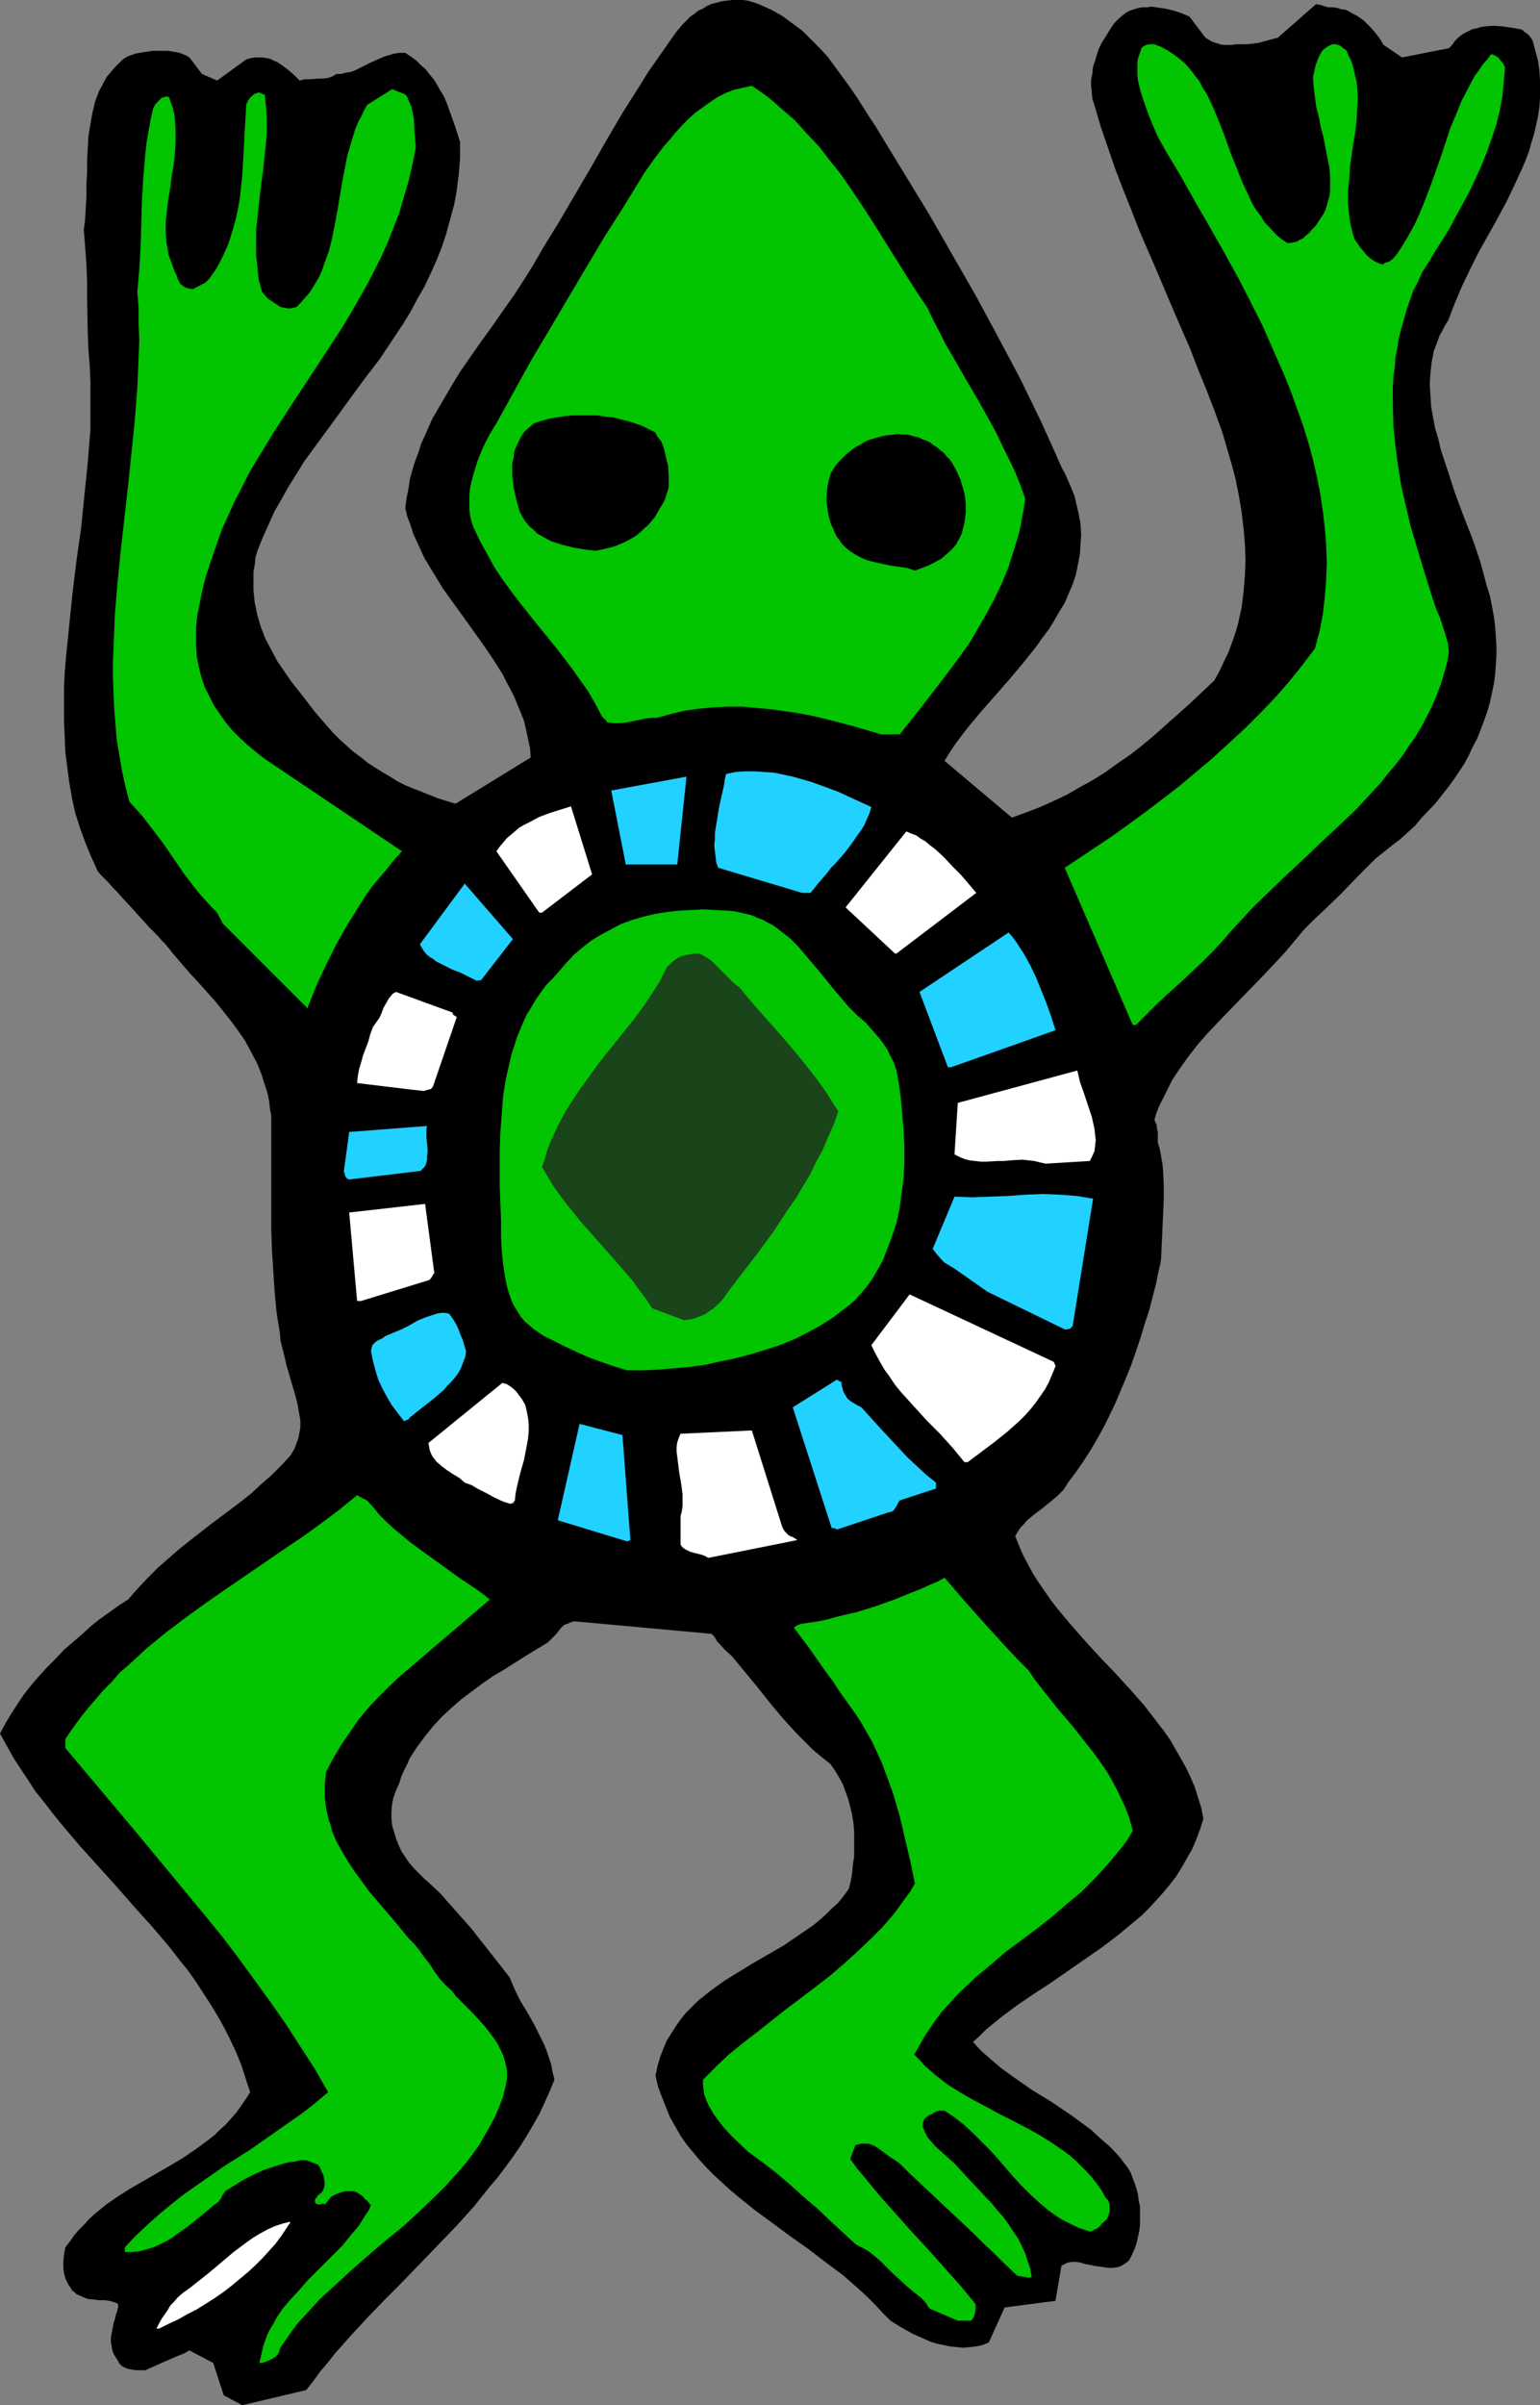 <?xml version="1.0" encoding="UTF-8" standalone="no"?>
<svg
   version="1.0"
   width="99.755mm"
   height="155.711mm"
   id="svg28"
   sodipodi:docname="Frog 15.wmf"
   xmlns:inkscape="http://www.inkscape.org/namespaces/inkscape"
   xmlns:sodipodi="http://sodipodi.sourceforge.net/DTD/sodipodi-0.dtd"
   xmlns="http://www.w3.org/2000/svg"
   xmlns:svg="http://www.w3.org/2000/svg">
  <rect width="100%" height="100%" fill="#808080" stroke="none"/>
  <sodipodi:namedview
     id="namedview28"
     pagecolor="#ffffff"
     bordercolor="#000000"
     borderopacity="0.25"
     inkscape:showpageshadow="2"
     inkscape:pageopacity="0.0"
     inkscape:pagecheckerboard="0"
     inkscape:deskcolor="#d1d1d1"
     inkscape:document-units="mm" />
  <defs
     id="defs1">
    <pattern
       id="WMFhbasepattern"
       patternUnits="userSpaceOnUse"
       width="6"
       height="6"
       x="0"
       y="0" />
  </defs>
  <path
     style="fill:#000000;fill-opacity:1;fill-rule:evenodd;stroke:none"
     d="m 59.309,588.515 15.676,-3.717 1.778,-2.262 1.616,-2.262 1.939,-2.262 1.778,-2.262 4.04,-4.525 4.04,-4.363 4.202,-4.363 4.363,-4.363 8.727,-9.049 4.363,-4.525 4.202,-4.686 3.879,-4.848 1.939,-2.262 1.939,-2.585 1.778,-2.424 1.778,-2.585 1.616,-2.585 1.616,-2.747 1.454,-2.585 1.293,-2.747 1.293,-2.909 1.131,-2.747 -0.485,-1.939 -0.323,-1.778 -1.131,-3.393 -0.646,-1.616 -0.808,-1.616 -1.454,-2.909 -1.616,-2.909 -1.778,-2.909 -1.454,-2.909 -1.293,-3.07 -4.687,-5.979 -4.848,-6.14 -2.586,-2.909 -2.424,-2.747 -2.424,-2.747 -2.586,-2.424 -1.293,-1.131 -1.293,-1.293 -1.293,-1.293 -1.131,-1.293 -0.97,-1.454 -0.97,-1.454 -0.646,-1.454 -0.646,-1.616 -0.485,-1.616 -0.485,-1.616 -0.162,-1.778 v -1.616 l 0.162,-1.778 0.323,-1.616 0.646,-1.778 0.808,-1.778 0.485,-1.616 0.646,-1.454 0.808,-1.616 0.646,-1.454 1.778,-2.747 1.939,-2.585 1.939,-2.424 2.262,-2.424 2.262,-2.101 2.424,-2.101 2.586,-1.939 2.586,-1.939 2.586,-1.778 2.747,-1.616 5.333,-3.393 5.333,-3.232 0.485,-0.485 0.485,-0.485 0.97,-0.97 0.646,-0.808 0.646,-0.808 0.323,-0.323 0.323,-0.323 0.646,-0.323 h 0.323 l 0.485,-0.323 h 0.162 l 0.323,-0.162 0.646,-0.162 33.614,3.07 0.323,0.323 0.323,0.323 0.323,0.485 0.323,0.646 0.323,0.323 1.616,1.778 1.778,1.616 3.071,3.717 3.071,3.717 3.071,3.878 3.232,3.878 1.778,1.939 1.616,1.778 1.939,1.939 1.939,1.939 2.101,1.778 2.262,1.778 1.131,1.616 0.97,1.616 0.97,1.778 0.646,1.778 0.646,1.778 0.485,1.939 0.485,1.939 0.323,2.101 0.162,1.939 v 2.101 1.939 2.101 l -0.323,2.101 -0.162,1.939 -0.323,1.939 -0.485,1.939 -1.293,1.778 -1.293,1.616 -1.616,1.454 -1.454,1.454 -1.616,1.454 -1.616,1.293 -3.555,2.424 -3.555,2.424 -7.272,4.201 -3.717,2.262 -3.394,2.101 -3.394,2.424 -1.616,1.293 -1.616,1.293 -1.454,1.454 -1.454,1.454 -1.293,1.616 -1.131,1.616 -1.131,1.778 -1.131,1.778 -0.808,1.939 -0.808,2.101 -0.646,2.262 -0.485,2.262 0.646,2.747 0.97,2.585 0.97,2.424 0.97,2.424 1.293,2.262 1.293,2.262 1.454,2.101 1.616,1.939 1.616,1.939 1.778,1.939 1.778,1.778 1.939,1.778 1.939,1.778 1.939,1.616 4.202,3.393 4.202,3.07 4.363,3.232 4.363,3.07 4.202,3.232 4.363,3.232 4.04,3.555 1.939,1.778 1.939,1.939 1.778,1.939 1.939,1.939 2.586,1.616 2.909,1.616 2.909,1.293 1.454,0.646 1.616,0.485 1.616,0.323 1.454,0.323 1.616,0.162 1.616,0.162 1.616,-0.162 1.616,-0.162 1.454,-0.323 1.616,-0.646 3.879,-8.564 12.444,-1.616 1.454,-8.564 0.808,-0.485 0.808,-0.323 0.97,-0.162 h 0.97 l 1.131,0.162 0.97,0.323 2.424,0.485 2.262,0.323 1.131,0.162 h 1.131 l 1.131,-0.162 0.97,-0.323 0.97,-0.646 0.485,-0.323 0.485,-0.485 0.646,-1.293 0.646,-1.454 0.485,-1.454 0.323,-1.454 0.323,-1.454 0.162,-1.454 v -1.454 -1.616 -1.454 l -0.323,-1.454 -0.162,-1.454 -0.323,-1.293 -0.485,-1.454 -0.485,-1.293 -0.485,-1.293 -0.646,-1.131 -1.131,-1.454 -0.97,-1.293 -2.262,-2.424 -2.424,-2.101 -2.262,-2.101 -2.424,-1.778 -2.424,-1.778 -5.01,-3.393 -2.424,-1.454 -2.586,-1.616 -4.848,-3.393 -2.424,-1.778 -2.262,-1.939 -2.424,-2.101 -2.101,-2.262 1.616,-1.454 1.616,-1.616 1.778,-1.454 1.778,-1.454 3.879,-2.909 4.04,-2.747 4.202,-2.747 4.202,-2.909 4.202,-2.909 4.202,-2.909 4.04,-3.07 3.879,-3.232 1.939,-1.616 1.778,-1.778 1.778,-1.939 1.616,-1.778 1.616,-1.939 1.616,-2.101 1.293,-2.101 1.293,-2.262 1.293,-2.262 0.97,-2.262 0.97,-2.585 0.808,-2.585 -0.485,-2.585 -0.808,-2.585 -0.808,-2.585 -0.97,-2.262 -1.131,-2.424 -1.293,-2.262 -1.293,-2.262 -1.293,-2.262 -1.454,-2.101 -1.616,-2.101 -3.232,-4.201 -3.555,-4.04 -3.555,-3.878 -3.717,-3.878 -3.555,-3.878 -3.555,-4.04 -3.394,-4.04 -1.616,-2.101 -1.454,-2.101 -1.454,-2.101 -1.454,-2.262 -1.131,-2.101 -1.293,-2.424 -0.97,-2.262 -0.97,-2.424 0.646,-1.131 0.646,-0.97 0.808,-0.808 0.808,-0.97 1.778,-1.454 1.939,-1.454 1.778,-1.454 1.778,-1.454 0.808,-0.808 0.808,-0.808 0.646,-0.97 0.485,-0.808 1.939,-2.585 1.778,-2.585 1.778,-2.747 1.616,-2.747 1.616,-2.909 1.454,-2.909 1.454,-3.07 1.293,-3.07 1.293,-3.07 1.293,-3.232 1.131,-3.232 1.131,-3.393 0.97,-3.232 1.131,-3.393 1.778,-6.948 0.162,-0.97 0.162,-0.808 0.323,-1.454 0.323,-1.293 0.162,-1.293 0.162,-3.555 0.162,-3.555 0.323,-7.272 v -3.555 l -0.162,-3.393 -0.162,-1.778 -0.323,-1.778 -0.323,-1.778 -0.485,-1.616 v -1.778 -0.808 l -0.162,-0.646 -0.162,-1.293 -0.323,-0.485 -0.162,-0.646 0.485,-1.616 0.646,-1.616 0.808,-1.616 0.808,-1.616 1.616,-3.232 1.939,-2.909 2.101,-2.909 2.262,-2.909 2.424,-2.747 2.586,-2.747 5.333,-5.494 5.333,-5.494 2.747,-2.909 2.586,-2.747 2.586,-3.07 2.424,-2.909 2.262,-2.262 2.262,-2.101 4.363,-4.201 4.202,-4.363 2.101,-2.101 2.262,-2.262 4.04,-3.232 1.939,-1.454 3.717,-3.393 1.616,-1.939 3.394,-3.555 2.909,-3.717 1.454,-1.939 1.293,-1.939 1.293,-1.939 1.131,-2.101 0.97,-2.101 1.131,-2.101 0.808,-2.101 0.808,-2.101 0.808,-2.262 0.646,-2.262 0.485,-2.262 0.485,-2.262 0.323,-2.262 0.162,-2.262 0.162,-2.424 v -2.424 l -0.162,-2.424 -0.162,-2.424 -0.323,-2.424 -0.485,-2.585 -0.485,-2.424 -0.808,-2.585 -0.808,-3.07 -0.808,-2.909 -0.97,-2.909 -0.97,-2.747 -2.101,-5.333 -2.101,-5.656 -1.616,-5.009 -1.778,-5.333 -0.646,-2.747 -0.808,-2.747 -0.485,-2.585 -0.485,-2.747 -0.162,-2.747 -0.162,-2.747 0.162,-2.585 0.323,-2.747 0.485,-2.585 0.485,-1.293 0.485,-1.293 0.485,-1.293 0.646,-1.131 0.646,-1.293 0.808,-1.293 0.808,-2.101 0.808,-2.101 1.778,-4.201 1.939,-4.04 2.101,-4.201 2.262,-4.04 2.262,-4.04 2.262,-4.201 1.939,-4.04 1.939,-4.201 0.808,-1.939 0.808,-2.101 0.646,-2.262 0.646,-2.101 0.485,-2.101 0.485,-2.262 0.323,-2.101 0.162,-2.262 v -2.262 -2.262 l -0.162,-2.424 -0.323,-2.262 -0.646,-2.424 -0.646,-2.424 -0.162,-0.323 -0.323,-0.485 -0.646,-0.808 -0.97,-0.646 -0.485,-0.485 -0.646,-0.162 -1.939,-0.323 -2.101,-0.323 -2.262,-0.162 -2.101,0.162 -1.131,0.162 -0.97,0.323 -0.97,0.162 -0.97,0.485 -0.97,0.485 -0.808,0.485 -0.808,0.646 -0.808,0.808 -0.323,0.485 -0.323,0.485 -0.323,0.323 -0.485,0.485 -11.474,2.262 -4.525,-3.07 -0.97,-1.616 -1.131,-1.454 -1.293,-1.454 -1.454,-1.454 -1.616,-1.131 -0.97,-0.485 -0.808,-0.485 -0.97,-0.485 -1.131,-0.162 -0.97,-0.323 -1.131,-0.162 h -1.131 l -1.131,-0.323 -0.97,-0.323 h -0.485 l -0.323,-0.162 -9.373,8.241 -2.424,0.646 -2.424,0.646 -1.293,0.162 -1.293,0.162 h -1.454 -1.454 l -0.97,0.162 h -0.97 -0.97 l -0.97,-0.162 -0.97,-0.323 -0.97,-0.323 -0.808,-0.485 -0.808,-0.485 -3.879,-5.171 -1.939,-0.808 -1.939,-0.646 -2.101,-0.485 -2.262,-0.323 -0.97,-0.162 -1.131,0.162 h -1.131 l -0.97,0.162 -1.131,0.323 -0.97,0.323 -0.97,0.485 -0.808,0.646 -0.97,0.808 -0.97,0.97 -0.808,1.131 -0.808,1.293 -0.808,1.293 -0.808,1.293 -0.646,1.293 -0.485,1.454 -0.485,1.616 -0.485,1.454 -0.162,1.616 -0.323,1.616 v 1.454 l 0.162,1.616 0.162,1.616 0.485,1.454 1.616,5.494 1.778,5.171 1.778,5.171 1.939,5.009 1.939,4.848 1.939,5.009 4.202,9.695 4.04,9.534 4.202,9.695 1.939,5.009 2.101,5.171 1.939,5.009 1.939,5.332 1.131,3.878 1.131,3.878 0.97,3.717 0.808,4.04 0.646,3.878 0.485,4.04 0.323,3.878 0.162,3.878 -0.162,3.878 -0.323,3.878 -0.485,3.878 -0.808,3.717 -0.485,1.778 -0.646,1.939 -0.646,1.778 -0.646,1.778 -0.808,1.616 -0.808,1.778 -0.808,1.616 -0.97,1.778 -3.071,2.909 -2.909,2.747 -3.071,2.747 -2.909,2.585 -2.909,2.585 -2.909,2.424 -2.909,2.262 -3.071,2.101 -2.909,2.101 -3.071,1.939 -3.232,1.778 -3.071,1.778 -3.394,1.616 -3.232,1.454 -3.394,1.293 -3.555,1.293 -16.484,-13.897 1.293,-2.101 1.293,-1.939 1.454,-1.939 1.616,-2.101 3.232,-3.878 3.394,-3.878 3.555,-4.04 3.394,-4.04 3.232,-4.04 1.454,-2.101 1.616,-2.101 1.293,-2.101 1.293,-2.262 1.293,-2.101 0.97,-2.262 0.97,-2.262 0.808,-2.424 0.485,-2.424 0.485,-2.424 0.162,-2.424 0.162,-2.585 -0.162,-2.585 -0.485,-2.585 -0.646,-2.747 -0.323,-1.454 -1.131,-2.747 -0.646,-1.454 -0.646,-1.454 -0.808,-1.454 -2.424,-5.494 -2.424,-5.332 -2.586,-5.333 -2.586,-5.333 -2.747,-5.171 -2.747,-5.171 -5.495,-10.18 -5.656,-9.857 -5.656,-9.857 -5.818,-9.534 -5.818,-9.534 -1.454,-2.424 -1.616,-2.424 -3.071,-4.848 -1.778,-2.585 -1.778,-2.424 -1.778,-2.424 -1.778,-2.424 -2.101,-2.262 -2.101,-2.101 -2.101,-2.101 -2.424,-1.778 -2.424,-1.778 -2.586,-1.454 L 187.463,1.778 186.008,1.131 184.716,0.646 183.099,0.162 181.807,0 h -1.454 -1.131 l -1.293,0.162 -1.293,0.162 -1.131,0.323 -1.293,0.323 -1.131,0.485 -0.97,0.646 -1.131,0.485 -0.97,0.808 -0.97,0.646 -0.97,0.97 -0.808,0.808 -0.97,1.131 -0.808,0.97 -2.262,3.232 -2.262,3.232 -2.262,3.232 -2.101,3.393 -4.202,6.625 -3.879,6.625 -3.879,6.787 -3.879,6.625 -3.879,6.625 -3.879,6.302 -2.424,4.201 -2.424,3.878 -2.424,3.717 -2.747,3.878 -2.586,3.717 -2.586,3.555 -2.586,3.717 -2.586,3.717 -2.262,3.717 -2.262,3.878 -2.262,3.878 -1.778,4.04 -0.97,2.101 -0.646,2.101 -0.808,2.101 -0.646,2.101 -0.646,2.262 -0.323,2.262 -0.485,2.424 -0.323,2.424 0.485,2.101 0.808,2.101 0.646,2.101 0.97,2.101 1.778,3.878 2.262,3.717 2.262,3.717 2.424,3.393 2.586,3.555 4.848,6.787 2.424,3.555 2.262,3.555 0.97,1.939 0.97,1.778 0.97,1.939 0.808,1.939 0.808,1.939 0.808,2.101 0.485,2.101 0.485,2.262 0.485,2.262 0.162,2.262 -18.423,11.311 -4.202,-1.293 -4.04,-1.616 -2.101,-0.808 -1.939,-0.808 -1.939,-0.97 -1.778,-1.131 -1.939,-1.131 -1.778,-1.131 -1.778,-1.131 -1.778,-1.454 -1.778,-1.293 -1.616,-1.454 -1.778,-1.616 -1.616,-1.616 -4.202,-4.848 -3.879,-5.009 -1.939,-2.424 -1.778,-2.585 -1.778,-2.585 -1.454,-2.747 -1.454,-2.747 -1.131,-2.909 -0.808,-2.747 -0.323,-1.616 -0.323,-1.454 -0.162,-1.454 -0.162,-1.616 v -1.454 -1.616 -1.616 l 0.323,-1.616 0.162,-1.778 0.485,-1.616 1.293,-3.232 1.454,-3.232 1.454,-3.232 1.778,-3.07 1.616,-2.909 1.939,-3.07 1.778,-2.909 2.101,-2.909 4.04,-5.494 8.242,-11.311 4.202,-5.494 3.879,-5.817 1.939,-2.909 1.778,-2.909 1.616,-3.07 1.778,-3.07 1.454,-3.07 1.454,-3.232 1.293,-3.232 1.131,-3.393 0.97,-3.555 0.97,-3.555 0.646,-3.555 0.485,-3.878 0.323,-3.878 V 34.742 l -1.131,-3.555 -1.131,-3.232 -1.131,-3.07 -0.646,-1.454 -0.808,-1.293 -0.808,-1.454 -0.808,-1.293 -0.97,-1.131 -0.97,-1.293 -1.131,-0.97 -1.131,-1.131 -1.293,-0.97 -1.454,-0.97 h -1.293 l -1.293,0.162 -1.131,0.323 -1.131,0.323 -1.939,0.808 -1.778,0.808 -1.939,0.97 -1.939,0.97 -0.97,0.323 -1.131,0.162 -1.131,0.323 h -1.131 l -1.131,0.646 -0.97,0.323 -1.131,0.162 h -1.131 l -2.262,0.162 h -1.131 l -1.293,0.323 -1.293,-1.293 -1.293,-1.131 -1.454,-1.131 -1.454,-0.97 -0.808,-0.323 -0.97,-0.485 -0.808,-0.162 -0.97,-0.162 h -0.97 -0.97 l -0.97,0.162 -1.131,0.323 -7.111,5.171 -3.717,-1.616 -3.071,-4.04 -0.808,-0.485 -0.808,-0.323 -0.808,-0.323 -0.808,-0.162 -1.939,-0.323 h -1.939 -1.939 l -2.101,0.323 -1.939,0.323 -1.939,0.646 -1.293,0.808 -0.97,0.97 -1.131,1.131 -0.808,0.97 -0.97,1.131 -0.646,1.131 -0.646,1.293 -0.646,1.131 -0.485,1.293 -0.485,1.293 -0.646,2.747 -0.485,2.747 -0.485,2.909 -0.162,2.909 -0.162,2.909 v 2.909 l -0.162,3.07 v 2.909 l -0.162,2.747 -0.162,2.909 -0.323,2.585 0.323,4.201 0.323,4.363 0.162,4.201 v 4.363 l 0.162,8.241 0.162,4.04 0.323,3.878 0.162,3.878 v 3.878 4.04 3.878 l -0.323,3.878 -0.323,4.04 -0.808,7.918 -0.808,8.08 -1.131,7.918 -0.97,7.918 -0.808,7.918 -0.808,7.918 -0.323,3.878 -0.162,3.878 v 4.04 3.717 l 0.162,3.878 0.162,3.878 0.485,3.717 0.485,3.717 0.646,3.717 0.808,3.717 1.131,3.555 1.293,3.555 1.454,3.555 1.616,3.555 0.808,0.97 0.97,0.97 0.97,0.97 0.97,1.131 1.131,1.131 0.97,1.131 2.262,2.424 4.363,4.848 2.262,2.262 0.97,1.131 0.97,0.97 1.939,2.424 1.939,2.262 2.101,2.424 2.101,2.262 4.04,4.525 1.939,2.424 1.939,2.424 1.778,2.424 1.778,2.585 1.454,2.747 1.454,2.747 1.131,2.909 0.485,1.616 0.485,1.454 0.485,1.616 0.323,1.778 0.162,1.616 0.323,1.778 v 12.443 10.342 5.009 l 0.162,5.009 0.323,5.009 0.323,5.009 0.485,5.171 0.808,5.009 0.162,1.939 0.485,1.939 0.485,1.939 0.485,2.101 1.131,3.878 1.131,3.878 0.485,1.939 0.323,1.939 0.323,1.778 v 1.939 l -0.323,1.778 -0.162,0.808 -0.323,0.808 -0.323,0.97 -0.323,0.808 -0.485,0.808 -0.485,0.808 -2.262,2.424 -2.424,2.424 -2.424,2.101 -2.424,2.262 -2.424,1.939 -2.586,1.939 -5.171,3.878 -5.171,4.04 -2.424,1.939 -2.586,2.262 -2.586,2.262 -2.424,2.424 -2.424,2.585 -2.424,2.747 -2.262,1.454 -2.262,1.616 -2.262,1.616 -2.262,1.778 -2.101,1.939 -2.262,1.939 -2.262,1.939 -2.101,2.262 -2.101,2.101 -1.939,2.101 -1.939,2.262 -1.778,2.262 -1.616,2.424 -1.454,2.262 L 1.293,421.753 0,424.177 l 1.616,2.909 1.616,2.909 1.778,2.747 1.939,2.909 1.778,2.747 2.101,2.585 2.101,2.747 2.101,2.585 4.363,5.171 4.525,5.009 4.525,5.009 4.525,5.171 4.525,5.009 4.363,5.171 2.101,2.747 2.101,2.585 1.939,2.747 1.778,2.747 1.778,2.747 1.778,2.909 1.616,2.909 1.454,2.909 1.454,3.07 1.293,3.232 0.97,3.07 1.131,3.393 -1.131,1.778 -1.131,1.616 -1.131,1.616 -1.293,1.454 -1.293,1.454 -1.454,1.293 -1.293,1.293 -1.454,1.131 -3.071,2.262 -3.071,2.101 -3.232,1.939 -3.071,1.778 -6.464,3.717 -3.071,1.939 -3.071,2.101 -2.747,2.262 -1.454,1.293 -1.131,1.293 -1.293,1.293 -1.131,1.293 -1.131,1.616 -1.131,1.454 -0.323,1.778 -0.162,1.616 v 1.616 l 0.162,1.454 0.485,1.454 0.646,1.293 0.485,0.646 0.323,0.646 0.646,0.485 0.485,0.485 0.808,0.323 0.646,0.323 1.293,0.485 1.454,0.162 1.293,0.162 h 1.293 l 1.293,0.162 1.131,0.323 0.485,0.162 0.485,0.323 v 0.646 l -0.162,0.808 -0.485,1.454 -0.162,0.808 -0.323,0.97 -0.323,1.778 -0.323,1.778 v 0.97 l 0.162,0.97 0.162,0.97 0.323,0.97 0.485,0.808 0.646,0.97 0.323,0.646 0.646,0.646 0.646,0.323 0.808,0.323 0.97,0.162 0.97,0.162 h 2.262 l 1.454,-0.646 1.454,-0.646 2.586,-1.131 2.586,-1.131 1.293,-0.485 1.454,-0.808 5.818,3.07 2.586,7.918 z"
     id="path1" />
  <path
     style="fill:#02c400;fill-opacity:1;fill-rule:evenodd;stroke:none"
     d="m 64.158,578.173 1.454,-0.485 0.646,-0.323 0.646,-0.323 0.646,-0.485 0.485,-0.485 0.323,-0.646 0.162,-0.808 1.454,-2.101 1.454,-2.101 1.454,-1.939 1.778,-1.939 1.778,-1.939 1.778,-1.939 3.879,-3.555 4.04,-3.717 4.04,-3.555 4.202,-3.555 4.363,-3.555 4.04,-3.717 4.04,-3.878 1.939,-1.939 1.778,-1.939 1.778,-1.939 1.778,-2.101 1.616,-2.101 1.616,-2.262 1.293,-2.262 1.293,-2.262 1.293,-2.424 0.97,-2.262 0.97,-2.585 0.646,-2.585 0.162,-0.97 0.162,-0.97 v -1.939 l -0.323,-1.616 -0.485,-1.778 -0.646,-1.454 -0.808,-1.616 -0.97,-1.454 -0.97,-1.293 -1.131,-1.454 -1.131,-1.293 -2.424,-2.585 -2.424,-2.424 -1.131,-1.131 -0.97,-1.293 -1.616,-1.454 -1.454,-1.616 -1.293,-1.778 -1.131,-1.778 -1.293,-1.616 -1.131,-1.616 -1.293,-1.616 -1.454,-1.454 -3.717,-4.525 -1.939,-2.262 -1.939,-2.262 -1.939,-2.262 -1.778,-2.424 -1.778,-2.424 -1.616,-2.424 -1.454,-2.424 -1.454,-2.585 -1.131,-2.585 -0.323,-1.454 -0.485,-1.293 -0.323,-1.454 -0.323,-1.454 -0.162,-1.293 -0.162,-1.454 v -1.616 -1.454 l 0.162,-1.616 0.162,-1.454 1.778,-3.393 1.939,-3.232 2.101,-3.07 2.101,-3.07 2.424,-2.909 2.424,-2.585 2.586,-2.585 2.586,-2.424 22.14,-18.906 -1.616,-1.293 -1.778,-1.293 -1.939,-1.293 -1.939,-1.293 -4.04,-2.909 -4.04,-2.909 -4.202,-3.07 -1.939,-1.616 -1.939,-1.616 -1.778,-1.616 -1.778,-1.778 -1.454,-1.778 -1.616,-1.778 -0.646,-0.323 -0.646,-0.323 -1.131,-0.646 -4.363,3.555 -4.525,3.393 -4.687,3.393 -4.848,3.232 -4.687,3.232 -9.696,6.625 -4.848,3.393 -4.687,3.393 -4.687,3.555 -4.525,3.717 -4.363,4.04 -2.262,1.939 -1.939,2.262 -2.101,2.101 -1.939,2.262 -1.939,2.262 -1.778,2.262 -1.778,2.424 -1.778,2.585 v 2.262 l 8.565,10.18 8.565,10.18 8.565,10.342 8.565,10.342 4.202,5.171 4.04,5.333 3.879,5.332 3.879,5.333 3.717,5.333 3.555,5.494 3.555,5.494 3.232,5.656 -3.071,2.585 -3.071,2.424 -3.232,2.262 -3.232,2.262 -6.464,4.525 -6.626,4.201 -6.464,4.525 -3.232,2.262 -3.071,2.424 -2.909,2.424 -2.909,2.585 -2.909,2.747 -2.586,2.747 v 1.131 h 1.778 l 1.778,-0.162 1.778,-0.485 1.616,-0.485 1.454,-0.646 1.616,-0.808 1.454,-0.808 1.293,-0.97 2.747,-1.939 2.586,-2.101 2.586,-2.101 1.131,-0.97 1.131,-0.808 0.323,-0.485 0.323,-0.323 0.162,-0.485 0.162,-0.323 0.485,-0.646 0.162,-0.323 0.485,-0.323 2.101,-1.293 2.101,-1.293 2.262,-1.131 2.424,-1.131 2.424,-0.808 2.586,-0.808 1.293,-0.323 1.454,-0.162 1.293,-0.323 h 1.454 l 2.909,1.131 0.485,0.808 0.323,0.808 0.485,0.97 0.162,0.97 0.162,0.97 -0.162,0.97 -0.323,0.808 -0.162,0.323 -0.323,0.323 -0.485,0.323 -0.323,0.323 -0.162,0.323 -0.323,0.323 -0.162,0.485 v 0.323 l 0.323,0.485 0.323,0.162 h 0.323 0.485 l 0.323,-0.162 h 0.323 l 0.323,0.162 0.485,-0.485 0.323,-0.485 0.808,-0.97 0.646,-0.323 0.646,-0.323 0.97,-0.323 1.131,-0.323 h 0.97 1.131 l 0.485,0.162 0.323,0.162 0.485,0.323 0.485,0.323 0.485,0.323 0.323,0.485 0.323,0.323 0.323,0.162 0.485,0.646 0.485,0.485 -0.646,1.454 -0.808,1.131 -1.616,2.585 -1.939,2.262 -1.939,2.424 -2.101,2.101 -2.262,2.262 -4.363,4.363 -1.939,2.262 -2.101,2.262 -1.939,2.262 -1.616,2.424 -0.646,1.293 -0.808,1.293 -0.646,1.293 -0.485,1.293 -0.485,1.454 -0.323,1.293 -0.323,1.454 -0.323,1.454 z"
     id="path2" />
  <path
     style="fill:#ffffff;fill-opacity:1;fill-rule:evenodd;stroke:none"
     d="m 38.947,569.77 2.262,-1.131 2.424,-1.131 2.262,-1.293 2.262,-1.131 4.363,-2.747 2.101,-1.454 2.101,-1.616 1.939,-1.616 1.939,-1.616 1.778,-1.616 1.778,-1.778 1.616,-1.778 1.616,-1.778 1.454,-1.939 1.293,-1.939 0.323,-0.485 0.162,-0.323 0.323,-0.323 v -0.162 l 0.162,-0.323 v 0 l -1.939,0.485 -1.939,0.646 -1.778,0.808 -1.778,0.97 -1.616,0.97 -1.616,1.131 -3.232,2.424 -3.071,2.585 -3.071,2.585 -3.071,2.424 -1.616,1.293 -1.616,1.131 -1.293,1.131 -0.808,0.97 -0.97,0.97 -0.646,1.131 -1.454,2.101 -0.646,1.131 -0.646,1.293 z"
     id="path3" />
  <path
     style="fill:#02c400;fill-opacity:1;fill-rule:evenodd;stroke:none"
     d="m 234.49,567.831 h 3.232 l 0.323,-0.323 0.323,-0.485 0.162,-0.485 0.162,-0.485 0.162,-1.131 v -1.131 l -3.717,-4.525 -4.04,-4.525 -4.04,-4.525 -4.04,-4.363 -3.879,-4.363 -3.879,-4.363 -3.717,-4.525 -1.778,-2.101 -1.616,-2.262 1.293,-3.393 0.808,-0.162 0.646,-0.162 h 0.808 0.808 l 0.646,0.162 0.808,0.323 1.293,0.808 1.293,0.97 1.293,0.97 1.293,0.808 1.131,0.808 2.424,2.424 2.586,2.424 5.333,5.009 5.333,5.009 2.586,2.424 2.424,2.424 2.262,2.101 1.939,1.939 3.879,3.717 0.97,0.162 0.97,0.162 0.808,0.162 0.808,-0.162 -0.323,-1.939 -0.646,-1.939 -0.646,-1.939 -0.808,-1.778 -0.97,-1.939 -1.131,-1.616 -1.131,-1.778 -1.293,-1.778 -1.454,-1.616 -1.293,-1.616 -3.071,-3.232 -6.141,-6.625 -4.687,-4.201 -0.97,-1.131 -0.97,-1.131 -0.646,-1.293 -0.162,-0.485 -0.323,-0.646 v -0.646 l 0.162,-0.808 0.162,-0.485 0.323,-0.323 0.162,-0.162 0.485,-0.323 0.485,-0.323 0.485,-0.162 0.485,-0.323 0.646,-0.323 0.646,-0.162 h 0.646 0.646 l 2.424,1.616 2.262,1.778 2.101,1.939 2.101,2.101 2.101,2.101 1.939,2.101 1.939,2.262 1.939,2.262 1.939,2.101 2.101,2.101 2.101,1.939 2.262,1.939 2.262,1.616 1.293,0.808 1.293,0.646 1.293,0.646 1.293,0.646 1.454,0.485 1.454,0.485 0.646,-0.162 0.485,-0.323 0.485,-0.162 0.485,-0.323 0.485,-0.485 0.323,-0.485 0.646,-0.485 0.646,-0.646 0.323,-0.808 0.323,-0.97 v -0.97 -0.808 l -0.323,-0.97 -0.323,-0.323 -0.323,-0.323 -0.97,-1.778 -1.131,-1.616 -1.131,-1.454 -1.293,-1.454 -1.293,-1.293 -1.454,-1.454 -1.293,-1.131 -1.454,-1.131 -3.071,-2.101 -3.071,-1.939 -3.232,-1.778 -3.394,-1.778 -3.232,-1.616 -3.232,-1.778 -3.394,-1.778 -3.071,-1.778 -3.071,-1.939 -1.454,-1.131 -1.454,-1.131 -1.293,-1.131 -1.293,-1.131 -1.293,-1.454 -1.293,-1.293 1.293,-2.262 1.293,-2.262 1.293,-1.939 1.454,-2.101 1.454,-1.939 1.616,-1.778 1.616,-1.778 1.616,-1.616 3.394,-3.232 3.717,-3.07 3.555,-3.07 3.717,-2.747 3.879,-2.909 3.717,-2.909 3.555,-3.07 3.717,-3.07 3.394,-3.393 1.616,-1.778 1.616,-1.778 1.616,-1.939 1.616,-1.939 1.454,-1.939 1.293,-2.262 -0.808,-3.07 -1.131,-2.909 -1.293,-2.747 -1.293,-2.585 -1.454,-2.585 -1.616,-2.424 -1.616,-2.262 -1.778,-2.262 -3.555,-4.525 -3.717,-4.363 -3.717,-4.686 -1.778,-2.262 -1.778,-2.585 -2.586,-2.585 -2.586,-2.747 -5.171,-5.656 -5.171,-5.817 -5.01,-5.817 -1.778,0.97 -1.939,0.808 -2.101,0.97 -2.101,0.808 -4.363,1.778 -4.525,1.616 -4.687,1.454 -4.848,1.131 -2.262,0.646 -2.262,0.485 -2.262,0.323 -2.101,0.323 -0.808,0.323 -0.485,0.323 -0.323,0.162 v 0.162 l 1.939,2.585 1.939,2.585 3.717,5.333 1.939,2.585 1.778,2.747 3.717,5.171 1.454,2.262 1.293,2.262 1.293,2.262 1.131,2.424 1.131,2.424 0.97,2.585 0.97,2.585 0.97,2.747 1.616,5.494 1.293,5.494 1.293,5.494 1.131,5.494 -1.131,1.939 -1.293,1.778 -1.293,1.778 -1.293,1.778 -2.909,3.393 -3.071,3.07 -3.232,3.07 -3.232,2.909 -3.394,2.909 -3.555,2.747 -7.272,5.494 -6.949,5.494 -3.555,2.747 -3.394,2.747 -3.232,3.07 -3.071,3.07 v 1.293 l 0.162,1.293 0.162,1.131 0.485,1.293 0.485,1.131 0.646,1.131 0.646,1.131 0.808,1.131 1.616,2.101 1.939,2.101 4.04,3.878 3.555,2.585 3.555,2.747 3.394,2.909 3.232,2.909 3.232,2.747 3.071,2.909 6.303,5.817 1.131,0.646 0.97,0.485 1.131,0.646 0.808,0.646 1.778,1.454 1.616,1.616 1.616,1.616 1.778,1.616 1.778,1.616 0.97,0.808 0.97,0.808 0.646,0.485 0.323,0.323 0.323,0.162 0.485,0.485 0.485,0.485 0.646,0.808 0.323,0.646 0.485,0.485 z"
     id="path4" />
  <path
     style="fill:#ffffff;fill-opacity:1;fill-rule:evenodd;stroke:none"
     d="m 173.403,381.193 21.817,-4.363 -0.97,-0.646 -1.131,-0.485 -0.485,-0.485 -0.485,-0.485 -0.323,-0.485 -0.323,-0.646 -7.434,-23.592 -17.453,0.808 -0.485,1.131 -0.323,0.97 -0.162,1.131 v 1.131 l 0.162,1.293 0.162,1.293 0.323,2.585 0.485,2.747 0.323,2.585 v 1.454 1.293 l -0.162,1.293 -0.323,1.293 v 6.948 l 0.485,0.646 0.646,0.485 0.97,0.485 0.97,0.323 1.939,0.485 0.97,0.323 z"
     id="path5" />
  <path
     style="fill:#21d1ff;fill-opacity:1;fill-rule:evenodd;stroke:none"
     d="m 153.526,377.154 0.808,-0.323 -1.939,-25.693 -10.504,-2.747 -5.333,23.592 z"
     id="path6" />
  <path
     style="fill:#21d1ff;fill-opacity:1;fill-rule:evenodd;stroke:none"
     d="m 204.916,374.245 12.12,-4.04 0.646,-0.162 0.646,-0.162 0.485,-0.323 0.323,-0.485 0.485,-0.808 0.323,-0.646 0.323,-0.485 8.888,-2.909 v -1.454 l -2.424,-1.939 -2.262,-2.101 -2.262,-2.101 -2.262,-2.424 -2.262,-2.424 -2.262,-2.424 -4.525,-5.009 -0.97,-0.485 -0.808,-0.485 -0.808,-0.485 -0.808,-0.646 -0.485,-0.808 -0.485,-0.808 -0.323,-1.131 -0.162,-0.485 v -0.646 -0.162 l -0.323,-0.162 -0.323,-0.162 -0.485,-0.323 -10.828,6.787 9.535,29.571 h 0.646 l 0.323,0.162 z"
     id="path7" />
  <path
     style="fill:#ffffff;fill-opacity:1;fill-rule:evenodd;stroke:none"
     d="m 125.568,367.781 0.485,-0.646 0.162,-1.616 0.323,-1.616 0.808,-3.393 0.97,-3.393 0.646,-3.393 0.323,-1.778 0.162,-1.778 v -1.616 l -0.162,-1.616 -0.323,-1.616 -0.323,-1.454 -0.808,-1.454 -0.485,-0.646 -0.485,-0.646 -0.485,-0.646 -0.485,-0.485 -0.808,-0.646 -0.97,-0.646 -1.131,-0.323 -18.1,14.705 0.162,0.808 0.162,0.97 0.323,0.808 0.323,0.646 0.485,0.646 0.485,0.646 1.293,1.131 1.293,0.97 1.454,0.97 1.616,0.97 1.293,1.131 1.778,0.646 1.293,0.808 1.293,0.646 1.293,0.646 1.131,0.646 1.293,0.646 1.454,0.646 1.616,0.485 z"
     id="path8" />
  <path
     style="fill:#ffffff;fill-opacity:1;fill-rule:evenodd;stroke:none"
     d="m 236.914,357.763 3.232,-2.424 3.232,-2.424 3.232,-2.585 1.454,-1.293 1.454,-1.293 1.454,-1.454 1.293,-1.454 1.293,-1.616 1.131,-1.616 1.131,-1.616 0.97,-1.778 0.808,-1.939 0.808,-1.939 v -0.162 l -0.162,-0.323 -0.162,-0.485 -0.162,-0.162 -0.323,-0.162 -34.907,-16.321 -9.373,12.443 0.97,1.939 1.131,2.101 1.131,1.939 1.293,1.778 1.293,1.939 1.454,1.778 3.071,3.393 3.232,3.555 3.232,3.232 3.071,3.393 1.454,1.778 1.454,1.778 z"
     id="path9" />
  <path
     style="fill:#21d1ff;fill-opacity:1;fill-rule:evenodd;stroke:none"
     d="m 100.034,347.259 0.323,-0.485 0.485,-0.323 0.97,-0.808 2.262,-1.778 2.262,-1.778 2.262,-1.939 0.97,-1.131 0.97,-0.97 0.97,-1.131 0.808,-1.131 0.646,-1.293 0.485,-1.293 0.485,-1.293 0.162,-1.293 -0.808,-2.747 -0.485,-1.131 -0.485,-1.293 -0.485,-1.131 -0.646,-1.131 -0.646,-0.97 -0.646,-0.808 -0.97,-0.162 h -0.97 l -0.97,0.162 -0.97,0.323 -1.939,0.646 -1.939,0.808 -1.939,1.131 -1.939,0.97 -1.939,0.808 -1.939,0.808 -0.646,0.485 -0.646,0.323 -0.646,0.323 -0.485,0.323 -0.485,0.485 -0.323,0.323 -0.162,0.646 -0.162,0.808 0.485,2.424 0.646,2.424 0.646,2.101 0.97,2.101 1.131,2.101 1.131,1.939 1.454,1.939 1.616,2.101 z"
     id="path10" />
  <path
     style="fill:#02c400;fill-opacity:1;fill-rule:evenodd;stroke:none"
     d="m 153.526,335.302 h 3.717 l 3.717,-0.162 3.717,-0.323 3.717,-0.323 3.879,-0.485 3.717,-0.808 3.879,-0.808 3.717,-0.97 3.717,-1.131 3.555,-1.131 3.555,-1.454 3.232,-1.616 3.232,-1.778 3.071,-1.939 2.747,-2.101 1.454,-1.131 1.293,-1.131 1.131,-1.293 1.131,-1.293 1.131,-1.454 0.97,-1.454 1.778,-3.07 0.808,-1.616 0.646,-1.778 0.646,-1.616 0.646,-1.778 1.131,-3.393 0.808,-3.717 0.485,-3.717 0.485,-3.717 0.162,-3.717 v -3.878 l -0.162,-3.717 -0.323,-3.878 -0.323,-3.717 -0.485,-3.717 -0.646,-3.555 -0.646,-1.939 -0.808,-1.616 -0.808,-1.616 -0.97,-1.454 -0.97,-1.293 -1.131,-1.293 -2.262,-2.585 -2.101,-1.778 -1.939,-1.939 -1.778,-2.101 -1.778,-2.101 -3.555,-4.363 -1.778,-2.101 -1.778,-2.101 -1.778,-2.101 -1.939,-1.939 -2.101,-1.616 -0.97,-0.808 -1.131,-0.808 -1.293,-0.646 -1.131,-0.646 -1.293,-0.485 -1.454,-0.646 -1.293,-0.323 -1.454,-0.323 -1.454,-0.323 -1.616,-0.162 -3.071,-0.162 -3.071,-0.162 -3.071,0.162 -2.909,0.162 -2.909,0.323 -2.909,0.485 -2.747,0.646 -2.747,0.808 -2.747,0.97 -2.424,1.293 -2.424,1.293 -2.424,1.454 -2.262,1.778 -2.101,1.778 -1.939,2.101 -1.939,2.262 -1.454,1.616 -1.454,1.454 -1.293,1.778 -1.131,1.616 -1.131,1.939 -1.131,1.778 -0.808,1.778 -0.808,1.939 -0.808,1.939 -0.646,2.101 -0.646,1.939 -0.485,2.101 -0.485,2.101 -0.485,2.101 -0.646,4.201 -0.323,4.363 -0.323,4.363 -0.162,4.525 v 4.201 4.363 l 0.162,4.201 0.162,4.201 v 4.04 l 0.162,3.232 0.323,3.232 0.485,3.232 0.323,1.616 0.323,1.454 0.485,1.454 0.485,1.454 0.646,1.293 0.808,1.293 0.808,1.293 0.97,1.131 1.131,0.97 1.131,0.97 2.424,1.616 2.586,1.293 2.586,1.293 2.747,1.293 2.909,1.293 3.071,1.131 3.232,1.131 z"
     id="path11" />
  <path
     style="fill:#21d1ff;fill-opacity:1;fill-rule:evenodd;stroke:none"
     d="m 260.67,325.283 h 0.646 l 0.646,-0.162 0.323,-0.323 0.323,-0.323 5.01,-31.187 -1.939,-0.323 -1.939,-0.323 -2.101,-0.162 -2.101,-0.162 -4.202,-0.162 -4.202,0.162 -4.525,0.323 -4.363,0.162 -4.202,0.162 -4.363,-0.162 -5.333,12.766 0.97,1.293 1.293,1.454 0.646,0.646 0.808,0.485 0.808,0.485 0.808,0.485 8.08,5.656 z"
     id="path12" />
  <path
     style="fill:#1a451a;fill-opacity:1;fill-rule:evenodd;stroke:none"
     d="m 167.424,323.021 1.454,-0.162 1.293,-0.323 1.293,-0.485 1.131,-0.485 1.131,-0.808 0.97,-0.646 1.939,-1.778 2.101,-2.909 2.101,-2.747 4.363,-5.656 4.04,-5.494 3.717,-5.656 1.939,-2.747 1.616,-2.747 1.778,-2.909 1.454,-3.07 1.616,-2.909 1.293,-3.07 1.454,-3.232 1.131,-3.232 -1.454,-2.262 -1.293,-2.101 -1.454,-2.101 -1.454,-1.939 -2.909,-3.717 -3.071,-3.717 -3.071,-3.555 -6.303,-7.11 -3.232,-3.878 -1.293,-0.97 -1.131,-1.131 -1.131,-1.131 -2.262,-2.262 -1.131,-1.131 -1.293,-0.808 -1.454,-0.808 h -1.131 l -1.131,0.162 -1.131,0.162 -1.131,0.323 -0.97,0.485 -0.97,0.646 -0.808,0.808 -0.808,0.808 -1.616,3.232 -1.939,3.07 -1.939,2.909 -2.101,2.909 -4.525,5.656 -4.525,5.656 -2.101,2.909 -2.101,2.909 -2.101,3.07 -1.939,3.07 -1.616,3.07 -1.616,3.393 -0.646,1.616 -0.646,1.778 -0.485,1.778 -0.646,1.778 1.454,2.424 1.454,2.424 1.616,2.262 1.616,2.101 3.394,4.201 3.555,4.04 3.717,4.201 3.555,4.04 1.778,2.101 1.616,2.262 1.616,2.101 1.616,2.424 z"
     id="path13" />
  <path
     style="fill:#ffffff;fill-opacity:1;fill-rule:evenodd;stroke:none"
     d="m 88.398,318.334 16.807,-5.171 0.323,-0.485 0.162,-0.162 0.162,-0.323 0.162,-0.323 0.323,-0.323 -2.262,-16.967 -18.585,2.101 1.939,21.653 z"
     id="path14" />
  <path
     style="fill:#21d1ff;fill-opacity:1;fill-rule:evenodd;stroke:none"
     d="m 85.49,288.602 17.453,-2.101 0.485,-0.485 0.485,-0.485 0.323,-0.485 0.162,-0.646 0.162,-0.646 v -0.808 l 0.162,-1.454 -0.162,-1.616 -0.162,-1.454 v -1.454 -0.808 l 0.162,-0.646 -19.07,1.454 -1.293,9.534 v 0.162 l 0.162,0.485 0.162,0.646 0.485,0.646 h 0.162 z"
     id="path15" />
  <path
     style="fill:#ffffff;fill-opacity:1;fill-rule:evenodd;stroke:none"
     d="m 255.984,284.724 10.828,-0.646 0.646,-1.293 0.485,-1.131 0.162,-1.293 0.162,-1.454 -0.162,-1.293 -0.162,-1.454 -0.323,-1.454 -0.323,-1.454 -0.97,-2.909 -0.97,-2.909 -0.97,-2.747 -0.323,-1.454 -0.162,-0.646 -0.162,-0.646 -29.251,7.918 -0.808,12.604 1.293,0.646 1.131,0.485 1.293,0.323 1.293,0.162 1.454,0.162 h 1.293 l 2.909,-0.162 h 1.454 l 1.616,-0.162 2.909,-0.162 1.454,0.162 1.454,0.162 1.293,0.323 z"
     id="path16" />
  <path
     style="fill:#ffffff;fill-opacity:1;fill-rule:evenodd;stroke:none"
     d="m 100.842,266.625 1.454,0.162 1.454,0.162 0.485,-0.162 0.646,-0.162 0.646,-0.162 0.485,-0.646 5.818,-16.967 -0.485,-0.323 -0.323,-0.162 -0.162,-0.323 -0.162,-0.323 -13.737,-5.009 -0.646,0.323 -0.485,0.485 -0.646,0.808 -0.646,1.131 -0.646,1.131 -0.485,1.293 -0.485,1.131 -0.808,1.131 -0.808,1.131 -0.646,1.778 -0.485,1.778 -1.293,3.393 -0.485,1.778 -0.485,1.616 -0.323,1.778 -0.162,1.616 z"
     id="path17" />
  <path
     style="fill:#21d1ff;fill-opacity:1;fill-rule:evenodd;stroke:none"
     d="m 232.874,261.131 25.534,-9.049 -0.97,-3.07 -1.131,-3.232 -1.293,-3.232 -1.293,-3.232 -1.454,-3.07 -1.616,-2.909 -0.97,-1.454 -0.808,-1.293 -0.97,-1.293 -0.97,-1.131 -21.817,14.543 6.949,18.421 z"
     id="path18" />
  <path
     style="fill:#02c400;fill-opacity:1;fill-rule:evenodd;stroke:none"
     d="m 278.124,250.789 2.424,-2.424 2.586,-2.585 2.747,-2.585 2.909,-2.585 5.495,-5.171 2.586,-2.585 2.424,-2.585 1.778,-2.101 1.939,-2.101 3.879,-4.201 4.202,-4.04 4.202,-4.04 4.363,-4.04 4.202,-4.04 4.202,-3.878 4.202,-4.04 3.879,-4.201 1.939,-2.101 1.778,-2.262 1.778,-2.101 1.778,-2.262 1.454,-2.262 1.616,-2.262 1.454,-2.424 1.293,-2.424 1.293,-2.585 1.131,-2.585 0.97,-2.585 0.808,-2.585 0.808,-2.909 0.485,-2.747 -0.162,-1.293 -0.162,-1.131 -0.646,-2.101 -0.646,-2.101 -0.646,-1.939 -0.808,-1.778 -0.646,-1.939 -0.646,-1.939 -0.646,-2.101 -1.454,-4.686 -1.454,-4.848 -1.454,-4.848 -1.131,-4.848 -1.131,-4.848 -0.808,-5.009 -0.646,-4.848 -0.485,-4.848 -0.162,-5.009 v -2.424 -2.424 l 0.162,-2.424 0.323,-2.262 0.162,-2.424 0.485,-2.424 0.323,-2.262 0.646,-2.424 0.646,-2.262 0.646,-2.262 0.808,-2.424 0.808,-2.262 1.131,-2.101 0.97,-2.262 1.778,-2.747 1.616,-2.747 1.778,-2.747 1.778,-2.909 1.616,-3.07 1.616,-2.909 1.616,-3.07 1.454,-3.07 1.454,-3.232 1.293,-3.232 1.131,-3.232 1.131,-3.393 0.808,-3.393 0.646,-3.393 0.323,-3.555 0.323,-3.555 -0.485,-0.97 -0.808,-0.97 -0.323,-0.485 -0.646,-0.323 -0.485,-0.323 -0.646,-0.162 -0.97,1.293 -1.131,1.293 -0.97,1.454 -0.97,1.293 -1.616,3.07 -1.616,3.07 -1.293,3.232 -1.454,3.393 -2.262,6.948 -2.424,6.787 -1.293,3.393 -1.293,3.232 -1.454,3.232 -1.616,2.909 -1.778,2.909 -0.97,1.454 -1.131,1.293 -0.323,0.162 -0.323,0.323 -0.646,0.162 -0.485,0.162 -0.162,0.162 -0.162,0.162 h -0.485 l -0.485,-0.162 -1.131,-0.485 -0.97,-0.646 -0.97,-0.808 -0.808,-0.97 -0.808,-0.97 -0.808,-1.131 -0.646,-0.97 -0.485,-1.454 -0.323,-1.454 -0.323,-1.454 -0.162,-1.454 -0.323,-2.909 v -2.909 l 0.323,-2.909 0.162,-3.07 0.808,-5.656 0.485,-2.909 0.323,-2.747 0.162,-2.909 0.162,-2.747 -0.162,-2.747 -0.162,-1.293 -0.323,-1.293 -0.323,-1.454 -0.323,-1.293 -0.485,-1.293 -0.646,-1.293 -0.162,-0.485 -0.162,-0.323 -0.323,-0.323 -0.485,-0.323 -0.808,-0.646 -0.97,-0.323 h -0.808 l -0.485,0.162 -0.646,0.323 -0.485,0.323 -0.485,0.323 -0.485,0.485 -0.646,1.131 -0.485,1.131 -0.485,1.293 -0.323,1.454 -0.323,1.454 0.162,2.262 0.323,2.585 0.323,2.424 0.646,2.424 0.485,2.585 0.646,2.424 0.485,2.585 0.485,2.424 0.485,2.424 0.162,2.424 v 2.262 1.131 l -0.162,1.131 -0.323,1.131 -0.323,1.131 -0.323,1.131 -0.485,0.97 -0.646,0.97 -0.646,0.97 -0.646,0.97 -0.97,0.97 -0.646,0.808 -0.808,0.646 -0.646,0.646 -0.808,0.323 -0.808,0.485 -0.808,0.162 -0.808,0.162 h -0.646 l -1.616,-1.131 -1.293,-1.131 -1.293,-1.454 -1.293,-1.293 -0.97,-1.616 -1.131,-1.454 -0.97,-1.616 -0.808,-1.778 -1.616,-3.393 -1.454,-3.717 -1.454,-3.555 -1.293,-3.717 -1.454,-3.717 -1.454,-3.555 -1.616,-3.393 -0.97,-1.454 -0.808,-1.616 -1.131,-1.454 -1.131,-1.454 -1.131,-1.293 -1.293,-1.131 -1.454,-1.131 -1.454,-0.97 -1.778,-0.97 -1.616,-0.646 h -1.293 l -0.646,0.162 -0.485,0.162 -0.485,0.323 -0.323,0.323 -0.323,1.131 -0.485,1.293 -0.162,1.293 v 1.454 1.293 l 0.162,1.454 0.323,1.454 0.323,1.293 0.97,2.909 0.97,2.747 1.131,2.747 1.131,2.585 1.778,3.232 1.939,3.232 1.939,3.232 3.879,6.948 2.101,3.555 4.04,7.11 4.202,7.595 3.879,7.595 1.939,3.878 1.778,4.04 1.778,4.04 1.778,4.04 1.616,4.04 1.454,4.04 1.454,4.04 1.293,4.201 1.131,4.201 0.97,4.201 0.808,4.04 0.646,4.363 0.485,4.201 0.323,4.201 0.162,4.201 -0.162,4.201 -0.323,4.201 -0.485,4.201 -0.808,4.201 -1.131,4.201 -3.071,4.04 -3.232,4.04 -3.394,3.878 -3.717,3.878 -3.717,3.717 -3.879,3.555 -4.04,3.717 -4.04,3.393 -4.04,3.393 -4.202,3.232 -4.04,3.07 -4.202,3.07 -4.04,2.909 -3.879,2.585 -3.879,2.585 -3.879,2.585 16.645,38.459 z"
     id="path19" />
  <path
     style="fill:#02c400;fill-opacity:1;fill-rule:evenodd;stroke:none"
     d="m 75.47,246.103 2.101,-5.171 2.424,-5.171 2.424,-4.848 2.747,-4.848 1.454,-2.262 1.454,-2.424 1.454,-2.262 1.616,-2.262 1.778,-2.101 1.778,-2.101 1.778,-2.262 1.939,-2.101 -33.614,-22.623 -2.101,-1.616 -2.101,-1.778 -1.939,-1.778 -1.778,-1.778 -1.616,-1.939 -1.454,-2.101 -1.454,-2.101 -1.131,-2.262 -1.131,-2.262 -0.808,-2.424 -0.646,-2.585 -0.485,-2.585 -0.162,-2.747 v -2.747 -1.454 l 0.162,-1.616 0.162,-1.454 0.323,-1.454 0.808,-4.201 0.97,-3.878 1.293,-3.878 1.293,-3.717 1.293,-3.717 1.616,-3.555 1.616,-3.555 1.778,-3.393 1.778,-3.555 1.939,-3.232 4.04,-6.625 4.202,-6.464 8.404,-12.766 4.202,-6.464 1.939,-3.232 1.939,-3.393 1.939,-3.393 1.778,-3.393 1.778,-3.555 1.616,-3.555 1.454,-3.717 1.454,-3.717 1.131,-3.878 1.131,-3.878 0.97,-4.201 0.808,-4.04 -0.323,-3.393 -0.162,-3.555 -0.323,-1.616 -0.323,-1.454 -0.646,-1.454 -0.323,-0.808 -0.485,-0.646 -3.232,-1.293 -6.141,3.878 -0.808,1.454 -0.646,1.454 -0.808,1.454 -0.646,1.616 -0.97,3.232 -0.97,3.232 -0.646,3.393 -0.646,3.393 -1.131,6.787 -0.646,3.393 -0.646,3.232 -0.808,3.232 -1.131,3.07 -0.485,1.454 -0.646,1.454 -0.808,1.454 -0.808,1.293 -0.808,1.293 -1.131,1.293 -0.97,1.131 -1.131,1.131 -0.808,0.162 -0.646,0.162 h -0.646 l -0.646,-0.162 -1.131,-0.162 -0.97,-0.646 -0.97,-0.646 -0.97,-0.646 -0.808,-0.808 -0.808,-0.97 -0.808,-2.909 -0.323,-3.07 -0.323,-3.07 V 59.304 56.234 l 0.323,-3.07 0.646,-5.979 0.808,-6.14 0.323,-3.07 0.323,-3.07 0.162,-2.909 V 28.925 l -0.162,-2.909 -0.323,-2.909 h -0.323 l -0.323,-0.162 -0.323,-0.162 -0.485,-0.162 -0.485,0.162 -0.485,0.162 -0.485,0.323 -0.485,0.485 -0.323,0.323 -0.323,0.485 -0.323,0.646 -0.162,0.485 -0.323,5.656 -0.323,5.817 -0.323,5.817 -0.323,2.909 -0.323,2.909 -0.485,2.747 -0.646,2.747 -0.808,2.747 -0.808,2.585 -1.131,2.585 -1.293,2.585 -0.646,1.131 -0.808,1.131 -0.808,1.131 -0.97,0.97 -3.071,1.616 -0.808,-0.162 -0.646,-0.162 -0.485,-0.162 -0.646,-0.485 -0.485,-0.323 -0.323,-0.646 -0.323,-0.646 -0.162,-0.646 -0.646,-1.293 -0.485,-1.454 -0.485,-1.293 -0.485,-1.293 -0.162,-1.293 -0.323,-1.454 -0.162,-2.747 v -2.585 l 0.323,-2.747 0.323,-2.747 0.485,-2.747 0.323,-2.747 0.485,-2.747 0.323,-2.909 0.162,-2.747 v -2.747 l -0.162,-2.747 -0.162,-1.293 -0.323,-1.454 -0.485,-1.293 -0.485,-1.454 -0.646,-0.162 -0.485,0.162 -0.646,0.162 -0.485,0.485 -0.485,0.485 -0.485,0.485 -0.646,1.131 -0.646,2.909 -0.485,2.747 -0.485,2.747 -0.323,2.909 -0.485,5.656 -0.323,5.656 -0.323,11.15 -0.323,5.656 -0.485,5.494 0.323,4.04 v 3.878 l 0.162,3.878 -0.162,4.04 -0.162,3.878 -0.162,3.878 -0.646,8.08 -0.808,7.918 -0.808,7.756 -1.778,15.836 -0.808,7.918 -0.646,7.756 -0.162,4.04 -0.162,3.878 -0.162,3.878 v 3.717 l 0.162,3.878 0.162,3.878 0.323,3.878 0.323,3.717 0.646,3.878 0.646,3.717 0.808,3.717 0.97,3.717 1.616,1.778 1.454,1.616 2.747,3.555 2.586,3.393 2.424,3.555 2.424,3.555 2.586,3.393 1.293,1.616 1.454,1.616 1.454,1.616 1.454,1.454 0.646,1.293 0.323,0.485 0.323,0.808 20.847,20.845 z"
     id="path20" />
  <path
     style="fill:#21d1ff;fill-opacity:1;fill-rule:evenodd;stroke:none"
     d="m 117.811,239.801 7.757,-10.019 -11.797,-13.574 -10.989,14.866 0.485,0.808 0.485,0.808 0.646,0.808 0.808,0.646 0.808,0.485 0.808,0.646 1.939,0.97 1.939,0.97 2.101,0.808 1.939,0.97 1.939,0.97 z"
     id="path21" />
  <path
     style="fill:#ffffff;fill-opacity:1;fill-rule:evenodd;stroke:none"
     d="m 219.461,233.338 19.554,-14.866 -0.97,-1.131 -0.808,-0.97 -0.97,-1.131 -0.97,-1.131 -2.101,-2.101 -2.101,-2.262 -2.101,-1.939 -1.293,-0.97 -1.131,-0.97 -1.131,-0.646 -1.131,-0.808 -1.293,-0.485 -1.131,-0.485 -14.868,18.583 12.12,11.311 z"
     id="path22" />
  <path
     style="fill:#ffffff;fill-opacity:1;fill-rule:evenodd;stroke:none"
     d="m 132.678,223.319 12.282,-9.372 -5.171,-16.644 -2.586,0.808 -2.586,0.808 -2.586,0.97 -2.424,1.293 -1.293,0.646 -1.131,0.646 -0.97,0.808 -1.131,0.97 -0.97,0.808 -0.808,0.97 -0.97,1.131 -0.808,1.131 10.504,15.028 z"
     id="path23" />
  <path
     style="fill:#21d1ff;fill-opacity:1;fill-rule:evenodd;stroke:none"
     d="m 196.351,218.471 h 2.101 l 1.939,-2.424 2.101,-2.424 0.97,-1.293 1.131,-1.131 2.262,-2.585 1.939,-2.585 0.97,-1.454 0.97,-1.293 0.808,-1.293 0.646,-1.454 0.646,-1.454 0.485,-1.616 -3.879,-1.778 -4.202,-1.939 -4.363,-1.616 -2.262,-0.808 -2.262,-0.646 -2.262,-0.646 -2.262,-0.485 -2.262,-0.485 -2.424,-0.162 -2.262,-0.162 h -2.424 l -2.424,0.162 -2.262,0.485 -0.323,1.293 -0.162,1.293 -0.646,2.909 -0.646,2.909 -0.485,3.07 -0.485,2.909 v 1.616 l -0.162,1.454 0.162,1.454 0.162,1.293 0.162,1.454 0.485,1.293 z"
     id="path24" />
  <path
     style="fill:#21d1ff;fill-opacity:1;fill-rule:evenodd;stroke:none"
     d="m 154.334,211.523 h 11.474 l 2.262,-21.492 -18.423,3.393 3.555,18.098 z"
     id="path25" />
  <path
     style="fill:#02c400;fill-opacity:1;fill-rule:evenodd;stroke:none"
     d="m 215.744,179.689 h 4.525 l 5.01,-6.302 5.01,-6.464 2.424,-3.232 2.424,-3.232 2.262,-3.232 2.101,-3.555 1.939,-3.393 1.939,-3.555 1.778,-3.717 1.616,-3.878 1.293,-4.04 1.293,-4.201 0.485,-2.101 0.808,-4.363 0.323,-2.424 -1.131,-3.232 -1.293,-3.232 -1.454,-3.07 -1.454,-2.909 -1.454,-3.07 -1.454,-2.747 -3.071,-5.494 -3.232,-5.494 -3.232,-5.656 -1.616,-2.747 -1.454,-2.909 -1.616,-3.07 -1.454,-3.07 -2.424,-3.555 -2.262,-3.555 -9.212,-14.705 -2.424,-3.717 -2.424,-3.555 -2.424,-3.555 -2.747,-3.393 -2.586,-3.393 -3.071,-3.232 -2.909,-3.232 -3.394,-2.909 -1.616,-1.454 -1.778,-1.454 -1.778,-1.293 -1.939,-1.293 -2.262,0.485 -2.101,0.485 -2.101,0.808 -1.939,0.97 -1.939,1.293 -1.778,1.293 -1.778,1.293 -1.616,1.454 -1.616,1.616 -1.454,1.616 -1.454,1.778 -1.454,1.616 -2.586,3.393 -1.131,1.616 -1.131,1.616 -4.848,7.918 -4.848,7.595 -4.525,7.595 -8.888,15.028 -4.525,7.595 -4.202,7.595 -4.363,7.918 -1.778,2.909 -1.616,3.232 -0.646,1.616 -0.646,1.616 -0.485,1.616 -0.485,1.616 -0.485,1.778 -0.323,1.616 -0.162,1.616 v 1.616 1.616 l 0.162,1.616 0.323,1.454 0.485,1.454 1.616,3.393 1.778,3.232 1.778,3.232 1.939,2.909 2.101,2.909 2.101,2.747 4.363,5.494 4.363,5.332 4.202,5.494 1.939,2.747 1.939,2.747 1.778,3.07 1.616,3.07 0.808,0.808 0.323,0.323 0.162,0.323 1.616,0.162 h 1.616 l 1.454,-0.162 1.616,-0.323 1.616,-0.323 1.454,-0.323 1.454,-0.162 h 1.293 l 3.555,-0.97 3.394,-0.808 3.555,-0.485 3.555,-0.323 3.555,-0.162 h 3.394 l 3.394,0.323 3.555,0.323 3.394,0.485 3.394,0.485 3.394,0.646 3.394,0.808 6.787,1.778 z"
     id="path26" />
  <path
     style="fill:#000000;fill-opacity:1;fill-rule:evenodd;stroke:none"
     d="m 223.986,139.615 1.778,-0.646 1.616,-0.646 1.616,-0.808 1.454,-0.808 1.293,-1.131 1.293,-1.131 0.97,-1.131 0.808,-1.454 0.646,-1.293 0.323,-1.293 0.323,-1.293 0.162,-1.293 0.162,-1.131 v -1.293 -1.293 l -0.162,-1.131 -0.162,-1.131 -0.323,-1.131 -0.646,-2.262 -0.97,-2.101 -0.97,-1.778 -0.646,-0.97 -0.808,-0.808 -0.646,-0.808 -0.808,-0.646 -0.97,-0.808 -0.808,-0.485 -0.808,-0.646 -0.97,-0.485 -0.97,-0.323 -0.97,-0.485 -0.97,-0.162 -0.97,-0.323 -0.97,-0.162 h -1.131 l -0.97,-0.162 -0.97,0.162 -2.586,0.323 -1.131,0.323 -1.131,0.323 -1.131,0.323 -1.131,0.485 -0.97,0.646 -0.97,0.485 -0.97,0.646 -0.808,0.646 -0.97,0.808 -0.808,0.808 -0.808,0.808 -0.808,0.97 -0.646,0.97 -0.646,1.131 -0.323,1.293 -0.323,1.293 -0.162,1.293 -0.162,2.424 0.162,1.293 0.162,1.131 0.162,1.293 0.323,1.131 0.323,1.131 0.485,0.97 0.485,1.131 0.485,0.97 0.646,0.808 0.646,0.97 0.808,0.808 0.97,0.808 0.97,0.646 1.131,0.646 0.97,0.485 1.131,0.485 1.131,0.323 2.101,0.485 2.262,0.485 2.101,0.323 2.262,0.323 z"
     id="path27" />
  <path
     style="fill:#000000;fill-opacity:1;fill-rule:evenodd;stroke:none"
     d="m 145.769,134.767 2.424,-0.485 2.424,-0.646 1.131,-0.485 1.131,-0.485 0.97,-0.485 1.131,-0.646 0.97,-0.646 0.97,-0.808 0.808,-0.808 0.97,-0.808 0.808,-0.97 0.808,-0.97 0.646,-1.131 0.646,-1.131 0.646,-0.97 0.485,-0.97 0.323,-0.97 0.323,-0.97 0.323,-1.131 v -0.97 -1.131 -0.97 l -0.162,-2.262 -0.485,-1.939 -0.485,-2.101 -0.646,-1.778 -0.485,-0.646 -0.485,-0.646 -0.323,-0.485 -0.162,-0.485 -1.616,-0.808 -1.616,-0.808 -1.778,-0.646 -1.616,-0.485 -1.939,-0.485 -1.778,-0.485 -1.939,-0.162 -1.939,-0.323 h -1.939 -1.939 -2.101 l -1.939,0.162 -1.939,0.323 -1.939,0.323 -1.778,0.485 -1.939,0.646 -1.131,0.97 -1.131,0.97 -0.808,1.131 -0.646,1.293 -0.646,1.293 -0.485,1.293 -0.162,1.454 -0.323,1.454 v 1.454 1.454 l 0.162,1.454 0.162,1.454 0.323,1.454 0.323,1.454 0.808,2.909 0.646,1.293 0.808,1.293 0.97,1.131 0.97,0.808 0.97,0.97 1.131,0.646 1.131,0.646 1.293,0.646 2.586,0.808 2.586,0.646 2.747,0.485 z"
     id="path28" />
</svg>
